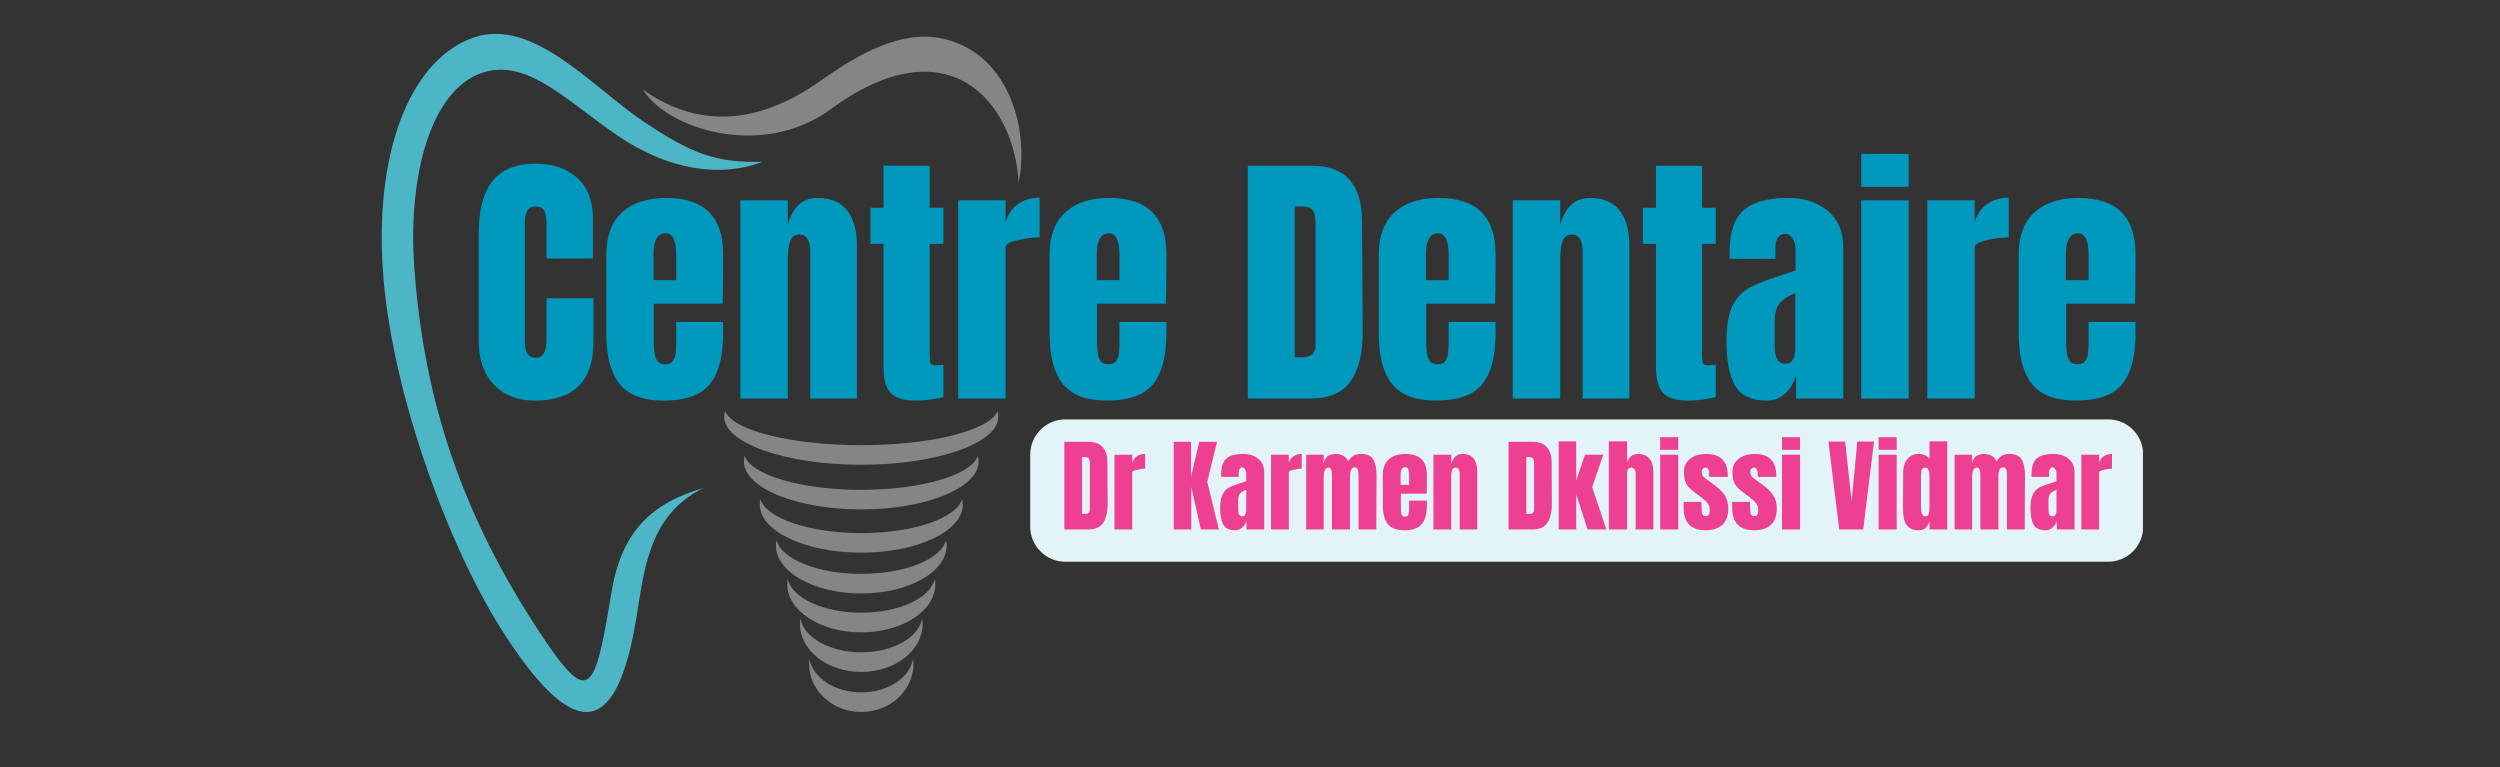 <svg xmlns="http://www.w3.org/2000/svg" xmlns:xlink="http://www.w3.org/1999/xlink" width="202" viewBox="0 0 151.5 46.5" height="62" preserveAspectRatio="xMidYMid meet"><rect x="0" y="0" width="151.5" height="46.5" fill="#333333" stroke="none"/><defs><g></g><clipPath id="88f413dbb3"><path d="M 62.398 25.379 L 129.898 25.379 L 129.898 34.043 L 62.398 34.043 Z M 62.398 25.379 " clip-rule="nonzero"></path></clipPath><clipPath id="6ac4fc9272"><path d="M 64.566 25.414 L 127.742 25.414 C 128.309 25.414 128.855 25.637 129.254 26.039 C 129.656 26.441 129.879 26.984 129.879 27.551 L 129.879 31.91 C 129.879 32.477 129.656 33.02 129.254 33.418 C 128.855 33.82 128.309 34.043 127.742 34.043 L 64.566 34.043 C 64 34.043 63.457 33.82 63.059 33.418 C 62.656 33.02 62.43 32.477 62.43 31.91 L 62.43 27.551 C 62.43 26.984 62.656 26.441 63.059 26.039 C 63.457 25.637 64 25.414 64.566 25.414 Z M 64.566 25.414 " clip-rule="nonzero"></path></clipPath></defs><g fill="#0098bd" fill-opacity="1"><g transform="translate(28.493, 24.152)"><g><path d="M 3.906 0.125 C 2.875 0.125 2.051 -0.195 1.438 -0.844 C 0.82 -1.488 0.516 -2.375 0.516 -3.5 L 0.516 -10 C 0.516 -11.406 0.789 -12.461 1.344 -13.172 C 1.906 -13.879 2.781 -14.234 3.969 -14.234 C 5.008 -14.234 5.848 -13.945 6.484 -13.375 C 7.117 -12.812 7.438 -11.992 7.438 -10.922 L 7.438 -8.484 L 4.625 -8.484 L 4.625 -10.578 C 4.625 -10.984 4.57 -11.258 4.469 -11.406 C 4.375 -11.562 4.207 -11.641 3.969 -11.641 C 3.719 -11.641 3.547 -11.551 3.453 -11.375 C 3.359 -11.207 3.312 -10.953 3.312 -10.609 L 3.312 -3.531 C 3.312 -3.156 3.363 -2.883 3.469 -2.719 C 3.582 -2.551 3.75 -2.469 3.969 -2.469 C 4.406 -2.469 4.625 -2.82 4.625 -3.531 L 4.625 -6.078 L 7.469 -6.078 L 7.469 -3.422 C 7.469 -1.055 6.281 0.125 3.906 0.125 Z M 3.906 0.125 "></path></g></g></g><g fill="#0098bd" fill-opacity="1"><g transform="translate(36.275, 24.152)"><g><path d="M 3.938 0.125 C 2.695 0.125 1.805 -0.211 1.266 -0.891 C 0.734 -1.566 0.469 -2.578 0.469 -3.922 L 0.469 -8.75 C 0.469 -9.852 0.785 -10.695 1.422 -11.281 C 2.055 -11.863 2.945 -12.156 4.094 -12.156 C 6.395 -12.156 7.547 -11.02 7.547 -8.75 L 7.547 -7.875 C 7.547 -7 7.535 -6.289 7.516 -5.75 L 3.344 -5.75 L 3.344 -3.422 C 3.344 -3.004 3.383 -2.676 3.469 -2.438 C 3.562 -2.195 3.754 -2.078 4.047 -2.078 C 4.266 -2.078 4.414 -2.145 4.5 -2.281 C 4.594 -2.414 4.648 -2.566 4.672 -2.734 C 4.691 -2.898 4.703 -3.148 4.703 -3.484 L 4.703 -4.641 L 7.547 -4.641 L 7.547 -3.953 C 7.547 -2.555 7.273 -1.523 6.734 -0.859 C 6.191 -0.203 5.258 0.125 3.938 0.125 Z M 4.703 -7.172 L 4.703 -8.719 C 4.703 -9.582 4.488 -10.016 4.062 -10.016 C 3.57 -10.016 3.328 -9.582 3.328 -8.719 L 3.328 -7.172 Z M 4.703 -7.172 "></path></g></g></g><g fill="#0098bd" fill-opacity="1"><g transform="translate(44.287, 24.152)"><g><path d="M 0.578 -12.016 L 3.453 -12.016 L 3.453 -10.5 C 3.566 -10.988 3.77 -11.383 4.062 -11.688 C 4.363 -12 4.758 -12.156 5.25 -12.156 C 6.062 -12.156 6.66 -11.906 7.047 -11.406 C 7.441 -10.906 7.641 -10.195 7.641 -9.281 L 7.641 0 L 4.812 0 L 4.812 -8.984 C 4.812 -9.242 4.758 -9.469 4.656 -9.656 C 4.551 -9.844 4.391 -9.938 4.172 -9.938 C 3.879 -9.938 3.688 -9.801 3.594 -9.531 C 3.5 -9.258 3.453 -8.898 3.453 -8.453 L 3.453 0 L 0.578 0 Z M 0.578 -12.016 "></path></g></g></g><g fill="#0098bd" fill-opacity="1"><g transform="translate(52.48, 24.152)"><g><path d="M 3.047 0.125 C 2.297 0.125 1.773 -0.031 1.484 -0.344 C 1.203 -0.664 1.062 -1.176 1.062 -1.875 L 1.062 -9.375 L 0.266 -9.375 L 0.266 -11.562 L 1.062 -11.562 L 1.062 -14.109 L 3.859 -14.109 L 3.859 -11.562 L 4.688 -11.562 L 4.688 -9.375 L 3.859 -9.375 L 3.859 -2.625 C 3.859 -2.414 3.875 -2.258 3.906 -2.156 C 3.938 -2.062 4.023 -2.016 4.172 -2.016 C 4.273 -2.016 4.375 -2.02 4.469 -2.031 C 4.57 -2.039 4.645 -2.047 4.688 -2.047 L 4.688 -0.078 C 4.52 -0.035 4.281 0.004 3.969 0.047 C 3.656 0.098 3.348 0.125 3.047 0.125 Z M 3.047 0.125 "></path></g></g></g><g fill="#0098bd" fill-opacity="1"><g transform="translate(57.488, 24.152)"><g><path d="M 0.578 -12.016 L 3.453 -12.016 L 3.453 -10.688 C 3.586 -11.156 3.832 -11.52 4.188 -11.781 C 4.551 -12.039 4.992 -12.172 5.516 -12.172 L 5.516 -9.766 C 5.109 -9.766 4.66 -9.707 4.172 -9.594 C 3.691 -9.477 3.453 -9.348 3.453 -9.203 L 3.453 0 L 0.578 0 Z M 0.578 -12.016 "></path></g></g></g><g fill="#0098bd" fill-opacity="1"><g transform="translate(63.136, 24.152)"><g><path d="M 3.938 0.125 C 2.695 0.125 1.805 -0.211 1.266 -0.891 C 0.734 -1.566 0.469 -2.578 0.469 -3.922 L 0.469 -8.75 C 0.469 -9.852 0.785 -10.695 1.422 -11.281 C 2.055 -11.863 2.945 -12.156 4.094 -12.156 C 6.395 -12.156 7.547 -11.02 7.547 -8.75 L 7.547 -7.875 C 7.547 -7 7.535 -6.289 7.516 -5.75 L 3.344 -5.75 L 3.344 -3.422 C 3.344 -3.004 3.383 -2.676 3.469 -2.438 C 3.562 -2.195 3.754 -2.078 4.047 -2.078 C 4.266 -2.078 4.414 -2.145 4.5 -2.281 C 4.594 -2.414 4.648 -2.566 4.672 -2.734 C 4.691 -2.898 4.703 -3.148 4.703 -3.484 L 4.703 -4.641 L 7.547 -4.641 L 7.547 -3.953 C 7.547 -2.555 7.273 -1.523 6.734 -0.859 C 6.191 -0.203 5.258 0.125 3.938 0.125 Z M 4.703 -7.172 L 4.703 -8.719 C 4.703 -9.582 4.488 -10.016 4.062 -10.016 C 3.57 -10.016 3.328 -9.582 3.328 -8.719 L 3.328 -7.172 Z M 4.703 -7.172 "></path></g></g></g><g fill="#0098bd" fill-opacity="1"><g transform="translate(71.148, 24.152)"><g></g></g></g><g fill="#0098bd" fill-opacity="1"><g transform="translate(74.99, 24.152)"><g><path d="M 0.625 -14.109 L 4.516 -14.109 C 5.523 -14.109 6.281 -13.828 6.781 -13.266 C 7.281 -12.711 7.535 -11.891 7.547 -10.797 L 7.594 -4.188 C 7.602 -2.801 7.359 -1.754 6.859 -1.047 C 6.367 -0.348 5.555 0 4.422 0 L 0.625 0 Z M 3.953 -2.5 C 4.473 -2.5 4.734 -2.75 4.734 -3.25 L 4.734 -10.531 C 4.734 -10.844 4.707 -11.078 4.656 -11.234 C 4.602 -11.398 4.508 -11.508 4.375 -11.562 C 4.25 -11.613 4.051 -11.641 3.781 -11.641 L 3.469 -11.641 L 3.469 -2.5 Z M 3.953 -2.5 "></path></g></g></g><g fill="#0098bd" fill-opacity="1"><g transform="translate(83.084, 24.152)"><g><path d="M 3.938 0.125 C 2.695 0.125 1.805 -0.211 1.266 -0.891 C 0.734 -1.566 0.469 -2.578 0.469 -3.922 L 0.469 -8.75 C 0.469 -9.852 0.785 -10.695 1.422 -11.281 C 2.055 -11.863 2.945 -12.156 4.094 -12.156 C 6.395 -12.156 7.547 -11.02 7.547 -8.75 L 7.547 -7.875 C 7.547 -7 7.535 -6.289 7.516 -5.75 L 3.344 -5.75 L 3.344 -3.422 C 3.344 -3.004 3.383 -2.676 3.469 -2.438 C 3.562 -2.195 3.754 -2.078 4.047 -2.078 C 4.266 -2.078 4.414 -2.145 4.5 -2.281 C 4.594 -2.414 4.648 -2.566 4.672 -2.734 C 4.691 -2.898 4.703 -3.148 4.703 -3.484 L 4.703 -4.641 L 7.547 -4.641 L 7.547 -3.953 C 7.547 -2.555 7.273 -1.523 6.734 -0.859 C 6.191 -0.203 5.258 0.125 3.938 0.125 Z M 4.703 -7.172 L 4.703 -8.719 C 4.703 -9.582 4.488 -10.016 4.062 -10.016 C 3.57 -10.016 3.328 -9.582 3.328 -8.719 L 3.328 -7.172 Z M 4.703 -7.172 "></path></g></g></g><g fill="#0098bd" fill-opacity="1"><g transform="translate(91.096, 24.152)"><g><path d="M 0.578 -12.016 L 3.453 -12.016 L 3.453 -10.5 C 3.566 -10.988 3.77 -11.383 4.062 -11.688 C 4.363 -12 4.758 -12.156 5.25 -12.156 C 6.062 -12.156 6.66 -11.906 7.047 -11.406 C 7.441 -10.906 7.641 -10.195 7.641 -9.281 L 7.641 0 L 4.812 0 L 4.812 -8.984 C 4.812 -9.242 4.758 -9.469 4.656 -9.656 C 4.551 -9.844 4.391 -9.938 4.172 -9.938 C 3.879 -9.938 3.688 -9.801 3.594 -9.531 C 3.5 -9.258 3.453 -8.898 3.453 -8.453 L 3.453 0 L 0.578 0 Z M 0.578 -12.016 "></path></g></g></g><g fill="#0098bd" fill-opacity="1"><g transform="translate(99.289, 24.152)"><g><path d="M 3.047 0.125 C 2.297 0.125 1.773 -0.031 1.484 -0.344 C 1.203 -0.664 1.062 -1.176 1.062 -1.875 L 1.062 -9.375 L 0.266 -9.375 L 0.266 -11.562 L 1.062 -11.562 L 1.062 -14.109 L 3.859 -14.109 L 3.859 -11.562 L 4.688 -11.562 L 4.688 -9.375 L 3.859 -9.375 L 3.859 -2.625 C 3.859 -2.414 3.875 -2.258 3.906 -2.156 C 3.938 -2.062 4.023 -2.016 4.172 -2.016 C 4.273 -2.016 4.375 -2.02 4.469 -2.031 C 4.57 -2.039 4.645 -2.047 4.688 -2.047 L 4.688 -0.078 C 4.52 -0.035 4.281 0.004 3.969 0.047 C 3.656 0.098 3.348 0.125 3.047 0.125 Z M 3.047 0.125 "></path></g></g></g><g fill="#0098bd" fill-opacity="1"><g transform="translate(104.297, 24.152)"><g><path d="M 2.766 0.125 C 1.828 0.125 1.188 -0.18 0.844 -0.797 C 0.5 -1.41 0.328 -2.297 0.328 -3.453 C 0.328 -4.391 0.445 -5.109 0.688 -5.609 C 0.938 -6.117 1.281 -6.488 1.719 -6.719 C 2.156 -6.957 2.828 -7.219 3.734 -7.5 L 4.516 -7.766 L 4.516 -9 C 4.516 -9.312 4.453 -9.551 4.328 -9.719 C 4.203 -9.895 4.051 -9.984 3.875 -9.984 C 3.719 -9.984 3.582 -9.91 3.469 -9.766 C 3.352 -9.629 3.297 -9.441 3.297 -9.203 L 3.297 -8.469 L 0.516 -8.469 L 0.516 -8.875 C 0.516 -10.051 0.789 -10.891 1.344 -11.391 C 1.895 -11.898 2.797 -12.156 4.047 -12.156 C 5.035 -12.156 5.844 -11.895 6.469 -11.375 C 7.094 -10.852 7.406 -10.113 7.406 -9.156 L 7.406 0 L 4.547 0 L 4.547 -1.422 C 4.398 -0.93 4.172 -0.551 3.859 -0.281 C 3.555 -0.008 3.191 0.125 2.766 0.125 Z M 3.891 -2.109 C 4.109 -2.109 4.266 -2.195 4.359 -2.375 C 4.453 -2.551 4.5 -2.77 4.5 -3.031 L 4.5 -6.391 C 4.07 -6.223 3.754 -6.016 3.547 -5.766 C 3.348 -5.516 3.25 -5.164 3.25 -4.719 L 3.25 -3.172 C 3.25 -2.461 3.461 -2.109 3.891 -2.109 Z M 3.891 -2.109 "></path></g></g></g><g fill="#0098bd" fill-opacity="1"><g transform="translate(112.227, 24.152)"><g><path d="M 0.562 -12.828 L 0.562 -14.828 L 3.438 -14.828 L 3.438 -12.828 Z M 0.562 0 L 0.562 -12.016 L 3.438 -12.016 L 3.438 0 Z M 0.562 0 "></path></g></g></g><g fill="#0098bd" fill-opacity="1"><g transform="translate(116.217, 24.152)"><g><path d="M 0.578 -12.016 L 3.453 -12.016 L 3.453 -10.688 C 3.586 -11.156 3.832 -11.52 4.188 -11.781 C 4.551 -12.039 4.992 -12.172 5.516 -12.172 L 5.516 -9.766 C 5.109 -9.766 4.66 -9.707 4.172 -9.594 C 3.691 -9.477 3.453 -9.348 3.453 -9.203 L 3.453 0 L 0.578 0 Z M 0.578 -12.016 "></path></g></g></g><g fill="#0098bd" fill-opacity="1"><g transform="translate(121.865, 24.152)"><g><path d="M 3.938 0.125 C 2.695 0.125 1.805 -0.211 1.266 -0.891 C 0.734 -1.566 0.469 -2.578 0.469 -3.922 L 0.469 -8.75 C 0.469 -9.852 0.785 -10.695 1.422 -11.281 C 2.055 -11.863 2.945 -12.156 4.094 -12.156 C 6.395 -12.156 7.547 -11.02 7.547 -8.75 L 7.547 -7.875 C 7.547 -7 7.535 -6.289 7.516 -5.75 L 3.344 -5.75 L 3.344 -3.422 C 3.344 -3.004 3.383 -2.676 3.469 -2.438 C 3.562 -2.195 3.754 -2.078 4.047 -2.078 C 4.266 -2.078 4.414 -2.145 4.5 -2.281 C 4.594 -2.414 4.648 -2.566 4.672 -2.734 C 4.691 -2.898 4.703 -3.148 4.703 -3.484 L 4.703 -4.641 L 7.547 -4.641 L 7.547 -3.953 C 7.547 -2.555 7.273 -1.523 6.734 -0.859 C 6.191 -0.203 5.258 0.125 3.938 0.125 Z M 4.703 -7.172 L 4.703 -8.719 C 4.703 -9.582 4.488 -10.016 4.062 -10.016 C 3.57 -10.016 3.328 -9.582 3.328 -8.719 L 3.328 -7.172 Z M 4.703 -7.172 "></path></g></g></g><path fill="#4cb6c6" d="M 38.922 7.312 C 35.902 5.277 32.289 1.039 28.703 2.273 C 25.117 3.508 22.738 8.66 23.188 16.16 C 23.641 23.664 27.215 33.133 30.355 38.094 C 34.699 44.957 37.285 44.812 38.512 37.754 C 39.016 34.867 39.168 31.234 42.664 29.559 C 39.422 30.504 37.656 32.246 37.047 35.938 C 36.02 42.176 35.688 42.859 32.629 38.207 C 28.156 31.395 25.688 24.523 25.102 16.137 C 24.707 10.508 26.18 5.18 29.473 4.336 C 32.121 3.66 34.469 6.223 37.488 8.258 C 40.508 10.297 43.652 10.789 46.207 9.805 C 43.402 9.867 41.941 9.352 38.922 7.312 Z M 38.922 7.312 " fill-opacity="1" fill-rule="evenodd"></path><path fill="#858585" d="M 49.781 4.859 C 44.871 8.348 41.246 7.035 38.965 5.438 C 40.379 7.762 46.125 9.707 50.348 6.613 C 57.527 1.352 61.473 6.262 61.73 11.074 C 62.422 7.594 60.973 3.023 56.91 2.297 C 54.613 1.887 52.156 3.172 49.781 4.859 Z M 49.781 4.859 " fill-opacity="1" fill-rule="evenodd"></path><path fill="#858585" d="M 60.445 24.922 C 60.48 25.031 60.5 25.141 60.5 25.254 C 60.5 26.859 56.781 28.164 52.191 28.164 C 47.605 28.164 43.887 26.859 43.887 25.254 C 43.887 25.141 43.906 25.031 43.941 24.922 C 44.41 26.078 47.926 26.977 52.191 26.977 C 56.461 26.977 59.977 26.078 60.445 24.922 Z M 60.445 24.922 " fill-opacity="1" fill-rule="evenodd"></path><path fill="#858585" d="M 59.258 27.629 C 59.289 27.738 59.305 27.848 59.305 27.961 C 59.305 29.57 56.121 30.871 52.191 30.871 C 48.266 30.871 45.082 29.57 45.082 27.961 C 45.082 27.848 45.098 27.738 45.129 27.629 C 45.531 28.785 48.539 29.684 52.191 29.684 C 55.848 29.684 58.855 28.785 59.258 27.629 Z M 59.258 27.629 " fill-opacity="1" fill-rule="evenodd"></path><path fill="#858585" d="M 58.301 30.25 C 58.328 30.359 58.344 30.469 58.344 30.582 C 58.344 32.188 55.59 33.492 52.191 33.492 C 48.797 33.492 46.043 32.188 46.043 30.582 C 46.043 30.469 46.059 30.359 46.082 30.25 C 46.43 31.406 49.035 32.305 52.191 32.305 C 55.352 32.305 57.957 31.406 58.301 30.25 Z M 58.301 30.25 " fill-opacity="1" fill-rule="evenodd"></path><path fill="#858585" d="M 57.332 32.723 C 57.355 32.832 57.367 32.941 57.367 33.055 C 57.367 34.664 55.051 35.965 52.191 35.965 C 49.336 35.965 47.02 34.664 47.02 33.055 C 47.02 32.941 47.031 32.832 47.051 32.723 C 47.344 33.879 49.535 34.777 52.191 34.777 C 54.852 34.777 57.043 33.879 57.332 32.723 Z M 57.332 32.723 " fill-opacity="1" fill-rule="evenodd"></path><path fill="#858585" d="M 56.648 35.078 C 56.668 35.188 56.68 35.297 56.68 35.406 C 56.68 37.016 54.672 38.32 52.191 38.32 C 49.715 38.32 47.707 37.016 47.707 35.406 C 47.707 35.297 47.715 35.188 47.734 35.078 C 47.988 36.234 49.887 37.129 52.191 37.129 C 54.5 37.129 56.398 36.234 56.648 35.078 Z M 56.648 35.078 " fill-opacity="1" fill-rule="evenodd"></path><path fill="#858585" d="M 55.883 37.48 C 55.898 37.586 55.91 37.699 55.91 37.809 C 55.91 39.418 54.246 40.719 52.191 40.719 C 50.141 40.719 48.477 39.418 48.477 37.809 C 48.477 37.699 48.484 37.586 48.5 37.48 C 48.711 38.633 50.285 39.531 52.191 39.531 C 54.102 39.531 55.676 38.633 55.883 37.48 Z M 55.883 37.48 " fill-opacity="1" fill-rule="evenodd"></path><path fill="#858585" d="M 55.332 39.906 C 55.348 40.012 55.355 40.125 55.355 40.234 C 55.355 41.844 53.938 43.145 52.191 43.145 C 50.445 43.145 49.031 41.844 49.031 40.234 C 49.031 40.125 49.039 40.012 49.051 39.906 C 49.23 41.059 50.57 41.957 52.191 41.957 C 53.816 41.957 55.156 41.059 55.332 39.906 Z M 55.332 39.906 " fill-opacity="1" fill-rule="evenodd"></path><g clip-path="url(#88f413dbb3)"><g clip-path="url(#6ac4fc9272)"><path fill="#e3f4f8" d="M 62.43 25.414 L 129.863 25.414 L 129.863 34.043 L 62.43 34.043 Z M 62.43 25.414 " fill-opacity="1" fill-rule="nonzero"></path></g></g><g fill="#ed4093" fill-opacity="1"><g transform="translate(64.265, 32.087)"><g><path d="M 0.234 -5.312 L 1.703 -5.312 C 2.078 -5.312 2.359 -5.207 2.547 -5 C 2.742 -4.789 2.844 -4.477 2.844 -4.062 L 2.859 -1.578 C 2.859 -1.055 2.766 -0.66 2.578 -0.391 C 2.398 -0.129 2.098 0 1.672 0 L 0.234 0 Z M 1.484 -0.938 C 1.68 -0.938 1.781 -1.031 1.781 -1.219 L 1.781 -3.969 C 1.781 -4.082 1.77 -4.172 1.75 -4.234 C 1.727 -4.297 1.691 -4.336 1.641 -4.359 C 1.598 -4.379 1.523 -4.391 1.422 -4.391 L 1.312 -4.391 L 1.312 -0.938 Z M 1.484 -0.938 "></path></g></g></g><g fill="#ed4093" fill-opacity="1"><g transform="translate(67.317, 32.087)"><g><path d="M 0.219 -4.531 L 1.297 -4.531 L 1.297 -4.031 C 1.348 -4.207 1.441 -4.344 1.578 -4.438 C 1.711 -4.531 1.879 -4.578 2.078 -4.578 L 2.078 -3.688 C 1.922 -3.688 1.75 -3.66 1.562 -3.609 C 1.383 -3.566 1.297 -3.52 1.297 -3.469 L 1.297 0 L 0.219 0 Z M 0.219 -4.531 "></path></g></g></g><g fill="#ed4093" fill-opacity="1"><g transform="translate(69.446, 32.087)"><g></g></g></g><g fill="#ed4093" fill-opacity="1"><g transform="translate(70.895, 32.087)"><g><path d="M 0.234 0 L 0.234 -5.312 L 1.281 -5.312 L 1.281 -3.188 L 1.781 -5.312 L 2.859 -5.312 L 2.266 -2.891 L 2.969 0 L 1.875 0 L 1.297 -2.578 L 1.297 0 Z M 0.234 0 "></path></g></g></g><g fill="#ed4093" fill-opacity="1"><g transform="translate(73.816, 32.087)"><g><path d="M 1.047 0.047 C 0.691 0.047 0.445 -0.066 0.312 -0.297 C 0.188 -0.535 0.125 -0.867 0.125 -1.297 C 0.125 -1.648 0.172 -1.922 0.266 -2.109 C 0.359 -2.305 0.484 -2.445 0.641 -2.531 C 0.805 -2.625 1.062 -2.723 1.406 -2.828 L 1.703 -2.922 L 1.703 -3.391 C 1.703 -3.504 1.676 -3.594 1.625 -3.656 C 1.582 -3.727 1.523 -3.766 1.453 -3.766 C 1.398 -3.766 1.352 -3.734 1.312 -3.672 C 1.27 -3.617 1.25 -3.551 1.25 -3.469 L 1.25 -3.188 L 0.188 -3.188 L 0.188 -3.344 C 0.188 -3.789 0.289 -4.109 0.5 -4.297 C 0.707 -4.484 1.047 -4.578 1.516 -4.578 C 1.891 -4.578 2.195 -4.477 2.438 -4.281 C 2.676 -4.082 2.797 -3.805 2.797 -3.453 L 2.797 0 L 1.719 0 L 1.719 -0.531 C 1.664 -0.352 1.578 -0.211 1.453 -0.109 C 1.336 -0.004 1.203 0.047 1.047 0.047 Z M 1.469 -0.797 C 1.551 -0.797 1.609 -0.828 1.641 -0.891 C 1.68 -0.961 1.703 -1.047 1.703 -1.141 L 1.703 -2.406 C 1.535 -2.344 1.41 -2.266 1.328 -2.172 C 1.254 -2.078 1.219 -1.945 1.219 -1.781 L 1.219 -1.188 C 1.219 -0.926 1.301 -0.797 1.469 -0.797 Z M 1.469 -0.797 "></path></g></g></g><g fill="#ed4093" fill-opacity="1"><g transform="translate(76.806, 32.087)"><g><path d="M 0.219 -4.531 L 1.297 -4.531 L 1.297 -4.031 C 1.348 -4.207 1.441 -4.344 1.578 -4.438 C 1.711 -4.531 1.879 -4.578 2.078 -4.578 L 2.078 -3.688 C 1.922 -3.688 1.75 -3.66 1.562 -3.609 C 1.383 -3.566 1.297 -3.52 1.297 -3.469 L 1.297 0 L 0.219 0 Z M 0.219 -4.531 "></path></g></g></g><g fill="#ed4093" fill-opacity="1"><g transform="translate(78.935, 32.087)"><g><path d="M 0.219 -4.531 L 1.281 -4.531 L 1.281 -4 C 1.32 -4.195 1.398 -4.344 1.516 -4.438 C 1.641 -4.531 1.812 -4.578 2.031 -4.578 C 2.207 -4.578 2.359 -4.535 2.484 -4.453 C 2.617 -4.379 2.711 -4.27 2.766 -4.125 C 2.859 -4.281 2.961 -4.395 3.078 -4.469 C 3.191 -4.539 3.348 -4.578 3.547 -4.578 C 3.898 -4.578 4.145 -4.469 4.281 -4.25 C 4.414 -4.031 4.484 -3.719 4.484 -3.312 L 4.469 0 L 3.391 0 L 3.391 -3.328 C 3.391 -3.617 3.312 -3.766 3.156 -3.766 C 3.051 -3.766 2.977 -3.711 2.938 -3.609 C 2.895 -3.516 2.875 -3.395 2.875 -3.25 L 2.875 0 L 1.781 0 L 1.781 -3.328 C 1.781 -3.453 1.766 -3.551 1.734 -3.625 C 1.711 -3.707 1.66 -3.75 1.578 -3.75 C 1.461 -3.75 1.383 -3.691 1.344 -3.578 C 1.301 -3.473 1.281 -3.348 1.281 -3.203 L 1.281 0 L 0.219 0 Z M 0.219 -4.531 "></path></g></g></g><g fill="#ed4093" fill-opacity="1"><g transform="translate(83.627, 32.087)"><g><path d="M 1.484 0.047 C 1.016 0.047 0.676 -0.078 0.469 -0.328 C 0.27 -0.586 0.172 -0.973 0.172 -1.484 L 0.172 -3.297 C 0.172 -3.711 0.289 -4.031 0.531 -4.25 C 0.77 -4.469 1.109 -4.578 1.547 -4.578 C 2.41 -4.578 2.844 -4.148 2.844 -3.297 L 2.844 -2.969 C 2.844 -2.633 2.836 -2.367 2.828 -2.172 L 1.266 -2.172 L 1.266 -1.281 C 1.266 -1.125 1.281 -1 1.312 -0.906 C 1.344 -0.82 1.41 -0.781 1.516 -0.781 C 1.598 -0.781 1.656 -0.805 1.688 -0.859 C 1.727 -0.91 1.75 -0.969 1.75 -1.031 C 1.758 -1.094 1.766 -1.188 1.766 -1.312 L 1.766 -1.75 L 2.844 -1.75 L 2.844 -1.484 C 2.844 -0.961 2.738 -0.578 2.531 -0.328 C 2.332 -0.078 1.984 0.047 1.484 0.047 Z M 1.766 -2.703 L 1.766 -3.281 C 1.766 -3.613 1.688 -3.781 1.531 -3.781 C 1.344 -3.781 1.25 -3.613 1.25 -3.281 L 1.25 -2.703 Z M 1.766 -2.703 "></path></g></g></g><g fill="#ed4093" fill-opacity="1"><g transform="translate(86.648, 32.087)"><g><path d="M 0.219 -4.531 L 1.297 -4.531 L 1.297 -3.953 C 1.348 -4.141 1.426 -4.289 1.531 -4.406 C 1.645 -4.52 1.797 -4.578 1.984 -4.578 C 2.285 -4.578 2.508 -4.484 2.656 -4.297 C 2.801 -4.109 2.875 -3.844 2.875 -3.5 L 2.875 0 L 1.812 0 L 1.812 -3.391 C 1.812 -3.484 1.789 -3.566 1.75 -3.641 C 1.719 -3.711 1.66 -3.75 1.578 -3.75 C 1.461 -3.75 1.383 -3.695 1.344 -3.594 C 1.312 -3.488 1.297 -3.352 1.297 -3.188 L 1.297 0 L 0.219 0 Z M 0.219 -4.531 "></path></g></g></g><g fill="#ed4093" fill-opacity="1"><g transform="translate(89.737, 32.087)"><g></g></g></g><g fill="#ed4093" fill-opacity="1"><g transform="translate(91.185, 32.087)"><g><path d="M 0.234 -5.312 L 1.703 -5.312 C 2.078 -5.312 2.359 -5.207 2.547 -5 C 2.742 -4.789 2.844 -4.477 2.844 -4.062 L 2.859 -1.578 C 2.859 -1.055 2.766 -0.66 2.578 -0.391 C 2.398 -0.129 2.098 0 1.672 0 L 0.234 0 Z M 1.484 -0.938 C 1.68 -0.938 1.781 -1.031 1.781 -1.219 L 1.781 -3.969 C 1.781 -4.082 1.77 -4.172 1.75 -4.234 C 1.727 -4.297 1.691 -4.336 1.641 -4.359 C 1.598 -4.379 1.523 -4.391 1.422 -4.391 L 1.312 -4.391 L 1.312 -0.938 Z M 1.484 -0.938 "></path></g></g></g><g fill="#ed4093" fill-opacity="1"><g transform="translate(94.237, 32.087)"><g><path d="M 0.219 0 L 0.219 -5.344 L 1.281 -5.344 L 1.281 -2.969 L 1.812 -4.531 L 2.922 -4.531 L 2.25 -2.562 L 3.109 0 L 1.969 0 L 1.281 -2.141 L 1.281 0 Z M 0.219 0 "></path></g></g></g><g fill="#ed4093" fill-opacity="1"><g transform="translate(97.276, 32.087)"><g><path d="M 0.219 -5.344 L 1.328 -5.344 L 1.328 -4.078 C 1.441 -4.41 1.664 -4.578 2 -4.578 C 2.301 -4.578 2.531 -4.477 2.688 -4.281 C 2.844 -4.094 2.922 -3.828 2.922 -3.484 L 2.922 0 L 1.844 0 L 1.844 -3.422 C 1.844 -3.516 1.816 -3.594 1.766 -3.656 C 1.723 -3.719 1.66 -3.75 1.578 -3.75 C 1.492 -3.75 1.43 -3.719 1.391 -3.656 C 1.348 -3.594 1.328 -3.516 1.328 -3.422 L 1.328 0 L 0.219 0 Z M 0.219 -5.344 "></path></g></g></g><g fill="#ed4093" fill-opacity="1"><g transform="translate(100.402, 32.087)"><g><path d="M 0.203 -4.828 L 0.203 -5.594 L 1.297 -5.594 L 1.297 -4.828 Z M 0.203 0 L 0.203 -4.531 L 1.297 -4.531 L 1.297 0 Z M 0.203 0 "></path></g></g></g><g fill="#ed4093" fill-opacity="1"><g transform="translate(101.906, 32.087)"><g><path d="M 1.453 0.047 C 0.566 0.047 0.125 -0.406 0.125 -1.312 L 0.125 -1.672 L 1.203 -1.672 L 1.219 -1.141 C 1.219 -1.035 1.238 -0.953 1.281 -0.891 C 1.32 -0.836 1.391 -0.812 1.484 -0.812 C 1.629 -0.812 1.703 -0.926 1.703 -1.156 C 1.703 -1.332 1.664 -1.469 1.594 -1.562 C 1.52 -1.664 1.41 -1.773 1.266 -1.891 L 0.688 -2.328 C 0.488 -2.484 0.348 -2.641 0.266 -2.797 C 0.18 -2.961 0.141 -3.195 0.141 -3.5 C 0.141 -3.727 0.195 -3.922 0.312 -4.078 C 0.438 -4.242 0.598 -4.367 0.797 -4.453 C 1.004 -4.535 1.234 -4.578 1.484 -4.578 C 2.359 -4.578 2.797 -4.141 2.797 -3.266 L 2.797 -3.188 L 1.672 -3.188 L 1.672 -3.359 C 1.672 -3.461 1.656 -3.551 1.625 -3.625 C 1.594 -3.707 1.535 -3.75 1.453 -3.75 C 1.379 -3.75 1.32 -3.723 1.281 -3.672 C 1.238 -3.629 1.219 -3.57 1.219 -3.5 C 1.219 -3.332 1.281 -3.207 1.406 -3.125 L 2.078 -2.625 C 2.316 -2.445 2.5 -2.254 2.625 -2.047 C 2.758 -1.836 2.828 -1.578 2.828 -1.266 C 2.828 -0.836 2.707 -0.508 2.469 -0.281 C 2.227 -0.062 1.891 0.047 1.453 0.047 Z M 1.453 0.047 "></path></g></g></g><g fill="#ed4093" fill-opacity="1"><g transform="translate(104.846, 32.087)"><g><path d="M 1.453 0.047 C 0.566 0.047 0.125 -0.406 0.125 -1.312 L 0.125 -1.672 L 1.203 -1.672 L 1.219 -1.141 C 1.219 -1.035 1.238 -0.953 1.281 -0.891 C 1.32 -0.836 1.391 -0.812 1.484 -0.812 C 1.629 -0.812 1.703 -0.926 1.703 -1.156 C 1.703 -1.332 1.664 -1.469 1.594 -1.562 C 1.52 -1.664 1.41 -1.773 1.266 -1.891 L 0.688 -2.328 C 0.488 -2.484 0.348 -2.641 0.266 -2.797 C 0.18 -2.961 0.141 -3.195 0.141 -3.5 C 0.141 -3.727 0.195 -3.922 0.312 -4.078 C 0.438 -4.242 0.598 -4.367 0.797 -4.453 C 1.004 -4.535 1.234 -4.578 1.484 -4.578 C 2.359 -4.578 2.797 -4.141 2.797 -3.266 L 2.797 -3.188 L 1.672 -3.188 L 1.672 -3.359 C 1.672 -3.461 1.656 -3.551 1.625 -3.625 C 1.594 -3.707 1.535 -3.75 1.453 -3.75 C 1.379 -3.75 1.32 -3.723 1.281 -3.672 C 1.238 -3.629 1.219 -3.57 1.219 -3.5 C 1.219 -3.332 1.281 -3.207 1.406 -3.125 L 2.078 -2.625 C 2.316 -2.445 2.5 -2.254 2.625 -2.047 C 2.758 -1.836 2.828 -1.578 2.828 -1.266 C 2.828 -0.836 2.707 -0.508 2.469 -0.281 C 2.227 -0.062 1.891 0.047 1.453 0.047 Z M 1.453 0.047 "></path></g></g></g><g fill="#ed4093" fill-opacity="1"><g transform="translate(107.786, 32.087)"><g><path d="M 0.203 -4.828 L 0.203 -5.594 L 1.297 -5.594 L 1.297 -4.828 Z M 0.203 0 L 0.203 -4.531 L 1.297 -4.531 L 1.297 0 Z M 0.203 0 "></path></g></g></g><g fill="#ed4093" fill-opacity="1"><g transform="translate(109.291, 32.087)"><g></g></g></g><g fill="#ed4093" fill-opacity="1"><g transform="translate(110.739, 32.087)"><g><path d="M 0.719 0 L 0.062 -5.328 L 1.078 -5.328 L 1.469 -1.703 L 1.812 -5.328 L 2.828 -5.328 L 2.172 0 Z M 0.719 0 "></path></g></g></g><g fill="#ed4093" fill-opacity="1"><g transform="translate(113.642, 32.087)"><g><path d="M 0.203 -4.828 L 0.203 -5.594 L 1.297 -5.594 L 1.297 -4.828 Z M 0.203 0 L 0.203 -4.531 L 1.297 -4.531 L 1.297 0 Z M 0.203 0 "></path></g></g></g><g fill="#ed4093" fill-opacity="1"><g transform="translate(115.146, 32.087)"><g><path d="M 1.109 0.047 C 0.848 0.047 0.648 -0.016 0.516 -0.141 C 0.379 -0.266 0.285 -0.43 0.234 -0.641 C 0.191 -0.848 0.172 -1.113 0.172 -1.438 L 0.188 -3.484 C 0.188 -3.805 0.27 -4.066 0.438 -4.266 C 0.602 -4.473 0.832 -4.578 1.125 -4.578 C 1.414 -4.578 1.633 -4.477 1.781 -4.281 L 1.781 -5.344 L 2.859 -5.344 L 2.859 0 L 1.781 0 L 1.781 -0.484 C 1.719 -0.305 1.633 -0.172 1.531 -0.078 C 1.426 0.004 1.285 0.047 1.109 0.047 Z M 1.516 -0.797 C 1.629 -0.797 1.703 -0.848 1.734 -0.953 C 1.766 -1.055 1.781 -1.195 1.781 -1.375 L 1.781 -3.266 C 1.781 -3.398 1.758 -3.516 1.719 -3.609 C 1.688 -3.703 1.625 -3.75 1.531 -3.75 C 1.426 -3.75 1.352 -3.703 1.312 -3.609 C 1.281 -3.523 1.266 -3.41 1.266 -3.266 L 1.266 -1.375 C 1.266 -0.988 1.348 -0.797 1.516 -0.797 Z M 1.516 -0.797 "></path></g></g></g><g fill="#ed4093" fill-opacity="1"><g transform="translate(118.229, 32.087)"><g><path d="M 0.219 -4.531 L 1.281 -4.531 L 1.281 -4 C 1.32 -4.195 1.398 -4.344 1.516 -4.438 C 1.641 -4.531 1.812 -4.578 2.031 -4.578 C 2.207 -4.578 2.359 -4.535 2.484 -4.453 C 2.617 -4.379 2.711 -4.27 2.766 -4.125 C 2.859 -4.281 2.961 -4.395 3.078 -4.469 C 3.191 -4.539 3.348 -4.578 3.547 -4.578 C 3.898 -4.578 4.145 -4.469 4.281 -4.25 C 4.414 -4.031 4.484 -3.719 4.484 -3.312 L 4.469 0 L 3.391 0 L 3.391 -3.328 C 3.391 -3.617 3.312 -3.766 3.156 -3.766 C 3.051 -3.766 2.977 -3.711 2.938 -3.609 C 2.895 -3.516 2.875 -3.395 2.875 -3.25 L 2.875 0 L 1.781 0 L 1.781 -3.328 C 1.781 -3.453 1.766 -3.551 1.734 -3.625 C 1.711 -3.707 1.66 -3.75 1.578 -3.75 C 1.461 -3.75 1.383 -3.691 1.344 -3.578 C 1.301 -3.473 1.281 -3.348 1.281 -3.203 L 1.281 0 L 0.219 0 Z M 0.219 -4.531 "></path></g></g></g><g fill="#ed4093" fill-opacity="1"><g transform="translate(122.921, 32.087)"><g><path d="M 1.047 0.047 C 0.691 0.047 0.445 -0.066 0.312 -0.297 C 0.188 -0.535 0.125 -0.867 0.125 -1.297 C 0.125 -1.648 0.172 -1.922 0.266 -2.109 C 0.359 -2.305 0.484 -2.445 0.641 -2.531 C 0.805 -2.625 1.062 -2.723 1.406 -2.828 L 1.703 -2.922 L 1.703 -3.391 C 1.703 -3.504 1.676 -3.594 1.625 -3.656 C 1.582 -3.727 1.523 -3.766 1.453 -3.766 C 1.398 -3.766 1.352 -3.734 1.312 -3.672 C 1.27 -3.617 1.25 -3.551 1.25 -3.469 L 1.25 -3.188 L 0.188 -3.188 L 0.188 -3.344 C 0.188 -3.789 0.289 -4.109 0.5 -4.297 C 0.707 -4.484 1.047 -4.578 1.516 -4.578 C 1.891 -4.578 2.195 -4.477 2.438 -4.281 C 2.676 -4.082 2.797 -3.805 2.797 -3.453 L 2.797 0 L 1.719 0 L 1.719 -0.531 C 1.664 -0.352 1.578 -0.211 1.453 -0.109 C 1.336 -0.004 1.203 0.047 1.047 0.047 Z M 1.469 -0.797 C 1.551 -0.797 1.609 -0.828 1.641 -0.891 C 1.68 -0.961 1.703 -1.047 1.703 -1.141 L 1.703 -2.406 C 1.535 -2.344 1.41 -2.266 1.328 -2.172 C 1.254 -2.078 1.219 -1.945 1.219 -1.781 L 1.219 -1.188 C 1.219 -0.926 1.301 -0.797 1.469 -0.797 Z M 1.469 -0.797 "></path></g></g></g><g fill="#ed4093" fill-opacity="1"><g transform="translate(125.91, 32.087)"><g><path d="M 0.219 -4.531 L 1.297 -4.531 L 1.297 -4.031 C 1.348 -4.207 1.441 -4.344 1.578 -4.438 C 1.711 -4.531 1.879 -4.578 2.078 -4.578 L 2.078 -3.688 C 1.922 -3.688 1.75 -3.66 1.562 -3.609 C 1.383 -3.566 1.297 -3.52 1.297 -3.469 L 1.297 0 L 0.219 0 Z M 0.219 -4.531 "></path></g></g></g></svg>